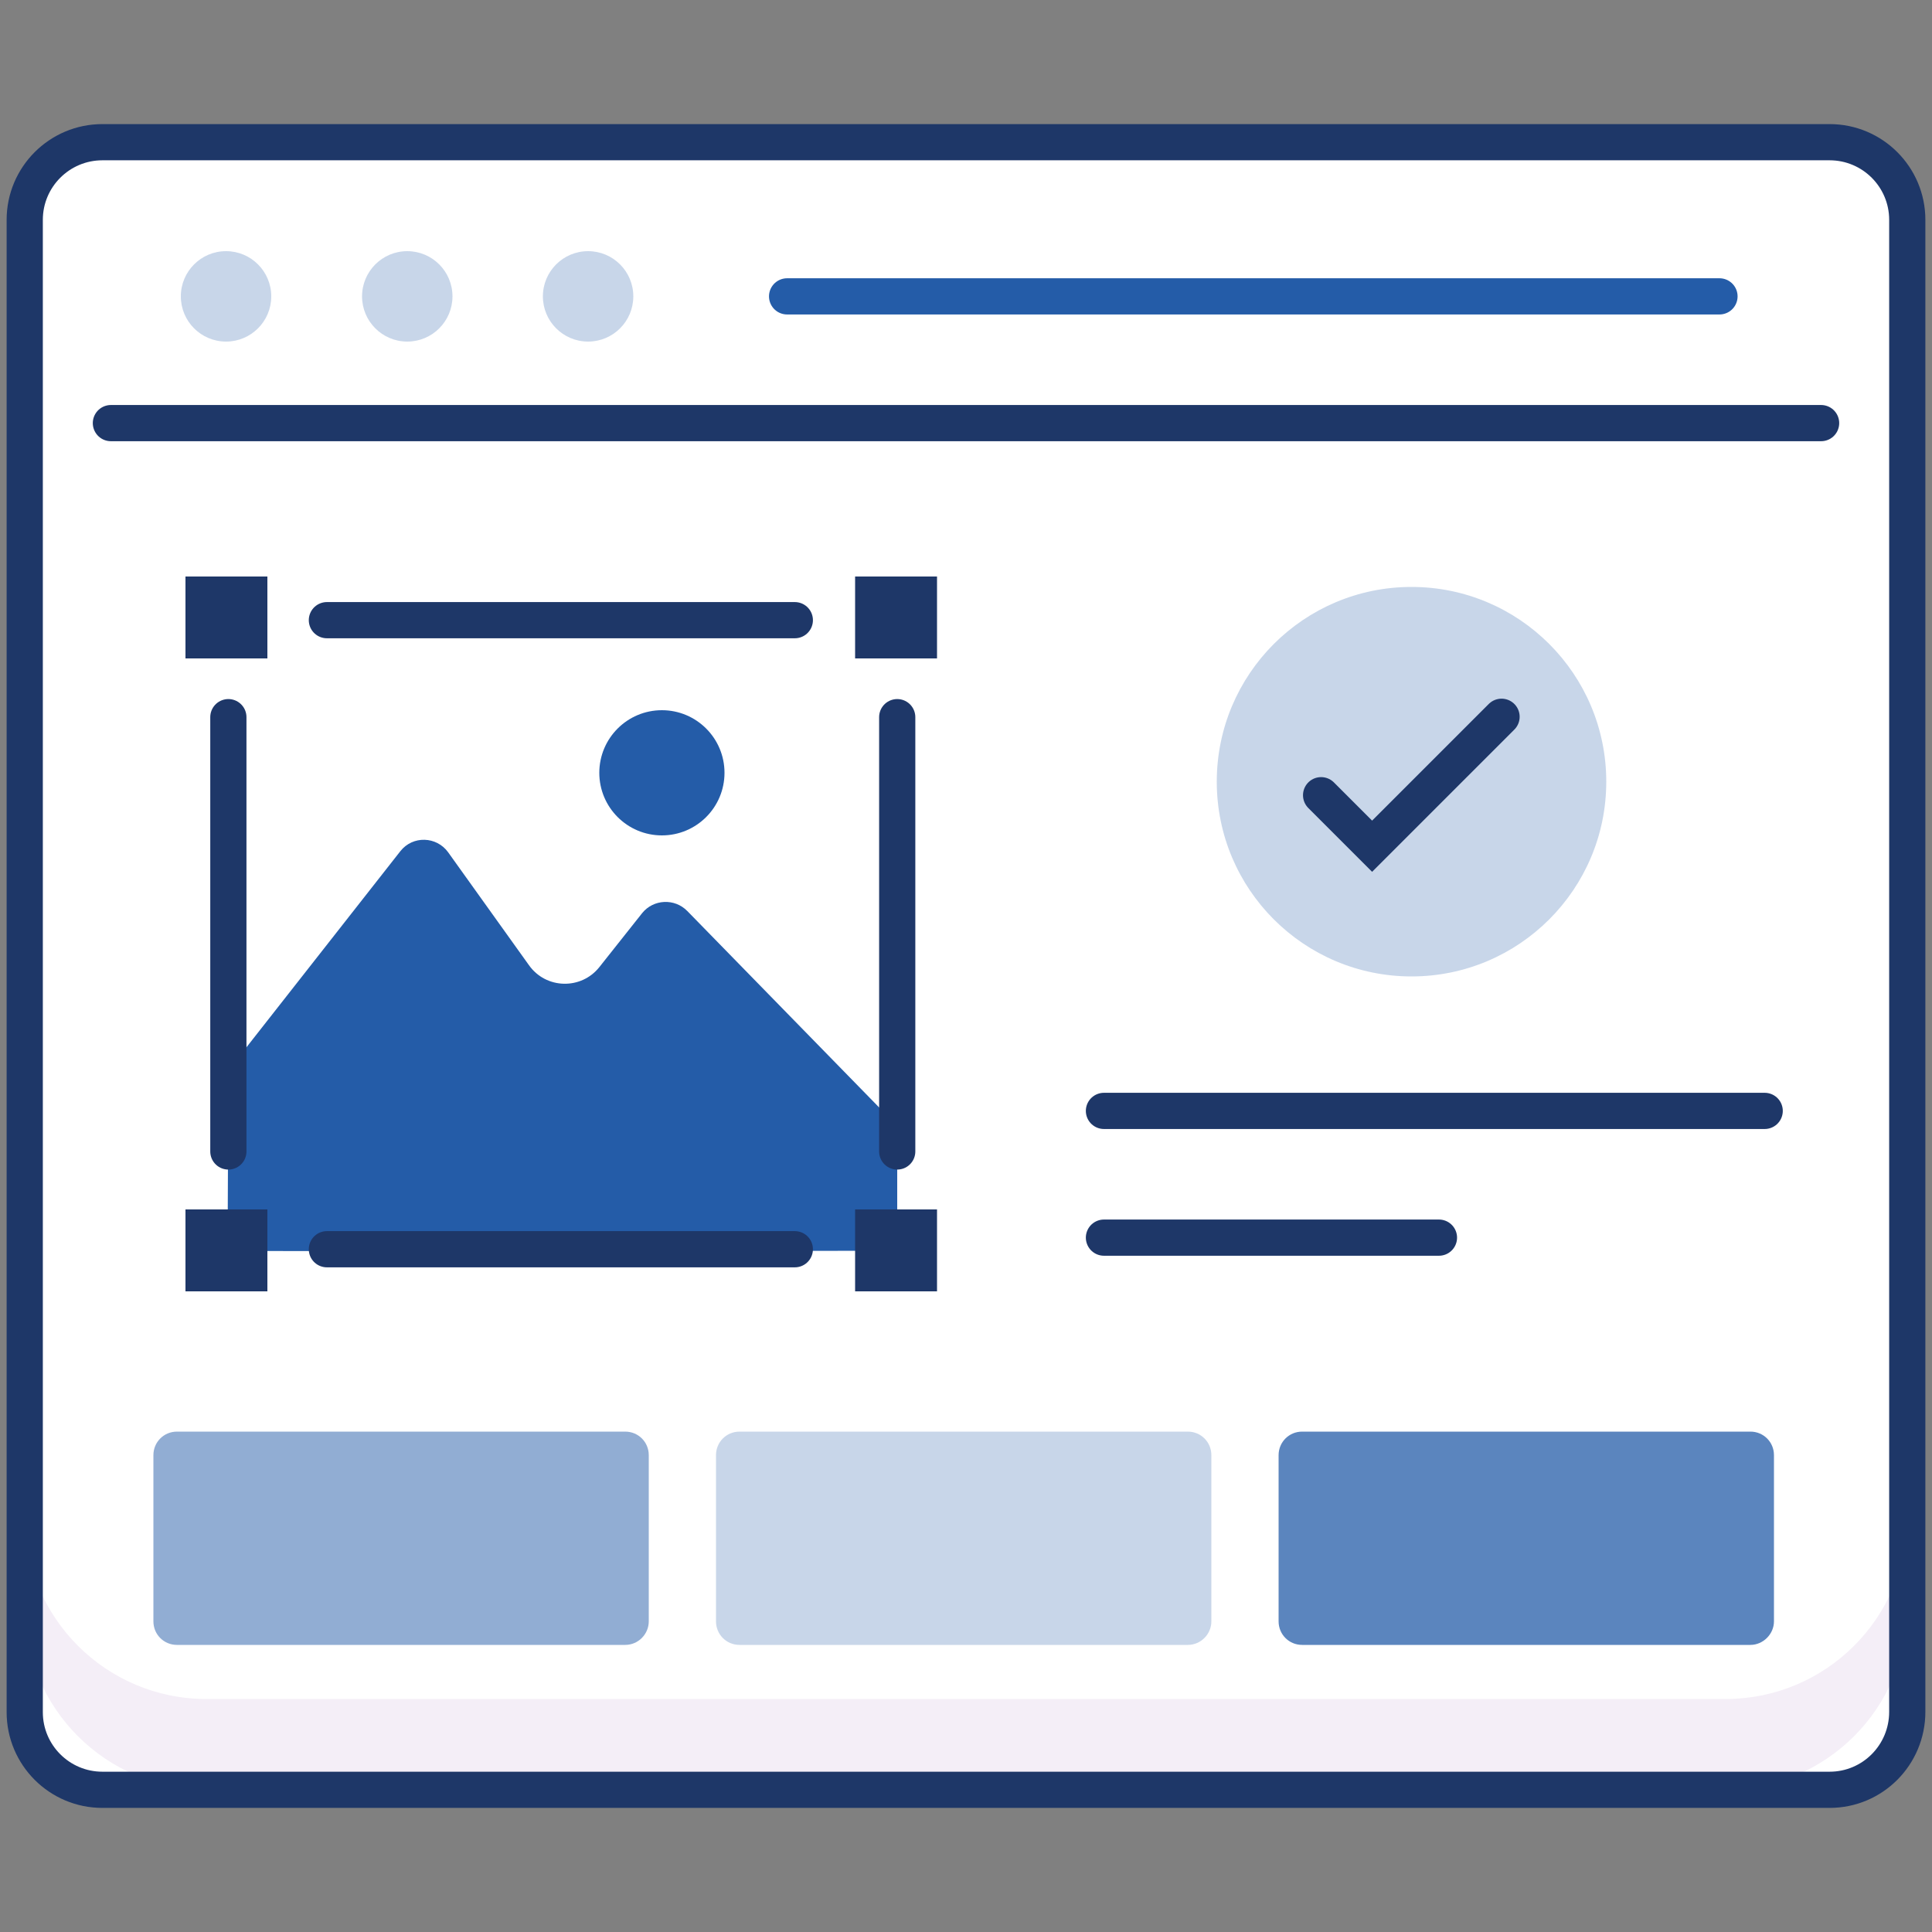 <?xml version="1.0" encoding="utf-8"?>
<!-- Generator: Adobe Illustrator 27.8.0, SVG Export Plug-In . SVG Version: 6.00 Build 0)  -->
<svg version="1.1" id="Livello_1" xmlns="http://www.w3.org/2000/svg" xmlns:xlink="http://www.w3.org/1999/xlink" x="0px" y="0px"
	 viewBox="0 0 500 500" style="enable-background:new 0 0 500 500;" xml:space="preserve">
<rect x="0" y="0" width="500" height="500" fill="#808080" stroke="none"/>
<style type="text/css">
	.st0{fill:#FFFFFF;}
	.st1{fill:#F4EEF7;}
	.st2{fill:none;stroke:#1E3768;stroke-width:9.369;stroke-linecap:round;stroke-miterlimit:10;}
	.st3{fill:none;stroke:#245CA8;stroke-width:9.369;stroke-linecap:round;stroke-miterlimit:10;}
	.st4{opacity:0.25;fill:#245CA8;}
	.st5{opacity:0.5;fill:#245CA8;}
	.st6{opacity:0.75;fill:#245CA8;}
	.st7{fill:#245CA8;}
	.st8{fill:#1E3768;}
</style>
<path class="st0" d="M473.5,463.2h-447c-11.1,0-20.1-9-20.1-20.1V56.9c0-11.1,9-20.1,20.1-20.1h447c11.1,0,20.1,9,20.1,20.1v386.1
	C493.6,454.2,484.6,463.2,473.5,463.2z"/>
<path class="st1" d="M446.6,439.7H53.4c-26,0-47-21.1-47-47v23.4c0,26,21.1,47,47,47h393.2c26,0,47-21.1,47-47v-23.4
	C493.6,418.7,472.5,439.7,446.6,439.7z"/>
<line class="st2" x1="28.7" y1="109.5" x2="471.3" y2="109.5"/>
<line class="st3" x1="203.7" y1="76.7" x2="445" y2="76.7"/>
<line class="st2" x1="285.7" y1="287.5" x2="456.7" y2="287.5"/>
<line class="st2" x1="285.7" y1="320.3" x2="372.4" y2="320.3"/>
<circle class="st4" cx="58.5" cy="76.7" r="11.7"/>
<circle class="st4" cx="105.4" cy="76.7" r="11.7"/>
<circle class="st4" cx="152.2" cy="76.7" r="11.7"/>
<path class="st5" d="M161.8,425.7h-116c-3.4,0-6.1-2.7-6.1-6.1v-43c0-3.4,2.7-6.1,6.1-6.1h116c3.4,0,6.1,2.7,6.1,6.1v43
	C167.9,422.9,165.2,425.7,161.8,425.7z"/>
<path class="st4" d="M307.4,425.7h-116c-3.4,0-6.1-2.7-6.1-6.1v-43c0-3.4,2.7-6.1,6.1-6.1h116c3.4,0,6.1,2.7,6.1,6.1v43
	C313.5,422.9,310.8,425.7,307.4,425.7z"/>
<path class="st6" d="M453,425.7H337c-3.4,0-6.1-2.7-6.1-6.1v-43c0-3.4,2.7-6.1,6.1-6.1h116c3.4,0,6.1,2.7,6.1,6.1v43
	C459.1,422.9,456.3,425.7,453,425.7z"/>
<rect x="59.1" y="160.5" class="st0" width="173.1" height="162.9"/>
<path class="st7" d="M232.2,323.7v-32.3l-54.3-55.6c-3.3-3.4-8.8-3.1-11.7,0.5l-11.1,14c-4.7,5.9-13.8,5.7-18.2-0.5L116,220.6
	c-3-4.2-9.2-4.4-12.4-0.3L59.1,277l-0.2,46.7C58.8,323.9,232.2,323.7,232.2,323.7z"/>
<line class="st2" x1="84.6" y1="160.5" x2="205.7" y2="160.5"/>
<line class="st2" x1="59.1" y1="298" x2="59.1" y2="185.6"/>
<line class="st2" x1="84.6" y1="323.3" x2="205.7" y2="323.3"/>
<line class="st2" x1="232.2" y1="185.6" x2="232.2" y2="298"/>
<circle class="st7" cx="171.3" cy="200" r="16.2"/>
<rect x="221.3" y="149.2" class="st8" width="21.2" height="21.2"/>
<rect x="48" y="149.2" class="st8" width="21.2" height="21.2"/>
<rect x="221.3" y="313" class="st8" width="21.2" height="21.2"/>
<rect x="48" y="313" class="st8" width="21.2" height="21.2"/>
<path class="st2" d="M473.5,463.2h-447c-11.1,0-20.1-9-20.1-20.1V56.9c0-11.1,9-20.1,20.1-20.1h447c11.1,0,20.1,9,20.1,20.1v386.1
	C493.6,454.2,484.6,463.2,473.5,463.2z"/>
<circle class="st4" cx="365.3" cy="202.3" r="50.4"/>
<polyline class="st2" points="341.9,205.8 355.1,219 388.6,185.5 "/>
</svg>
